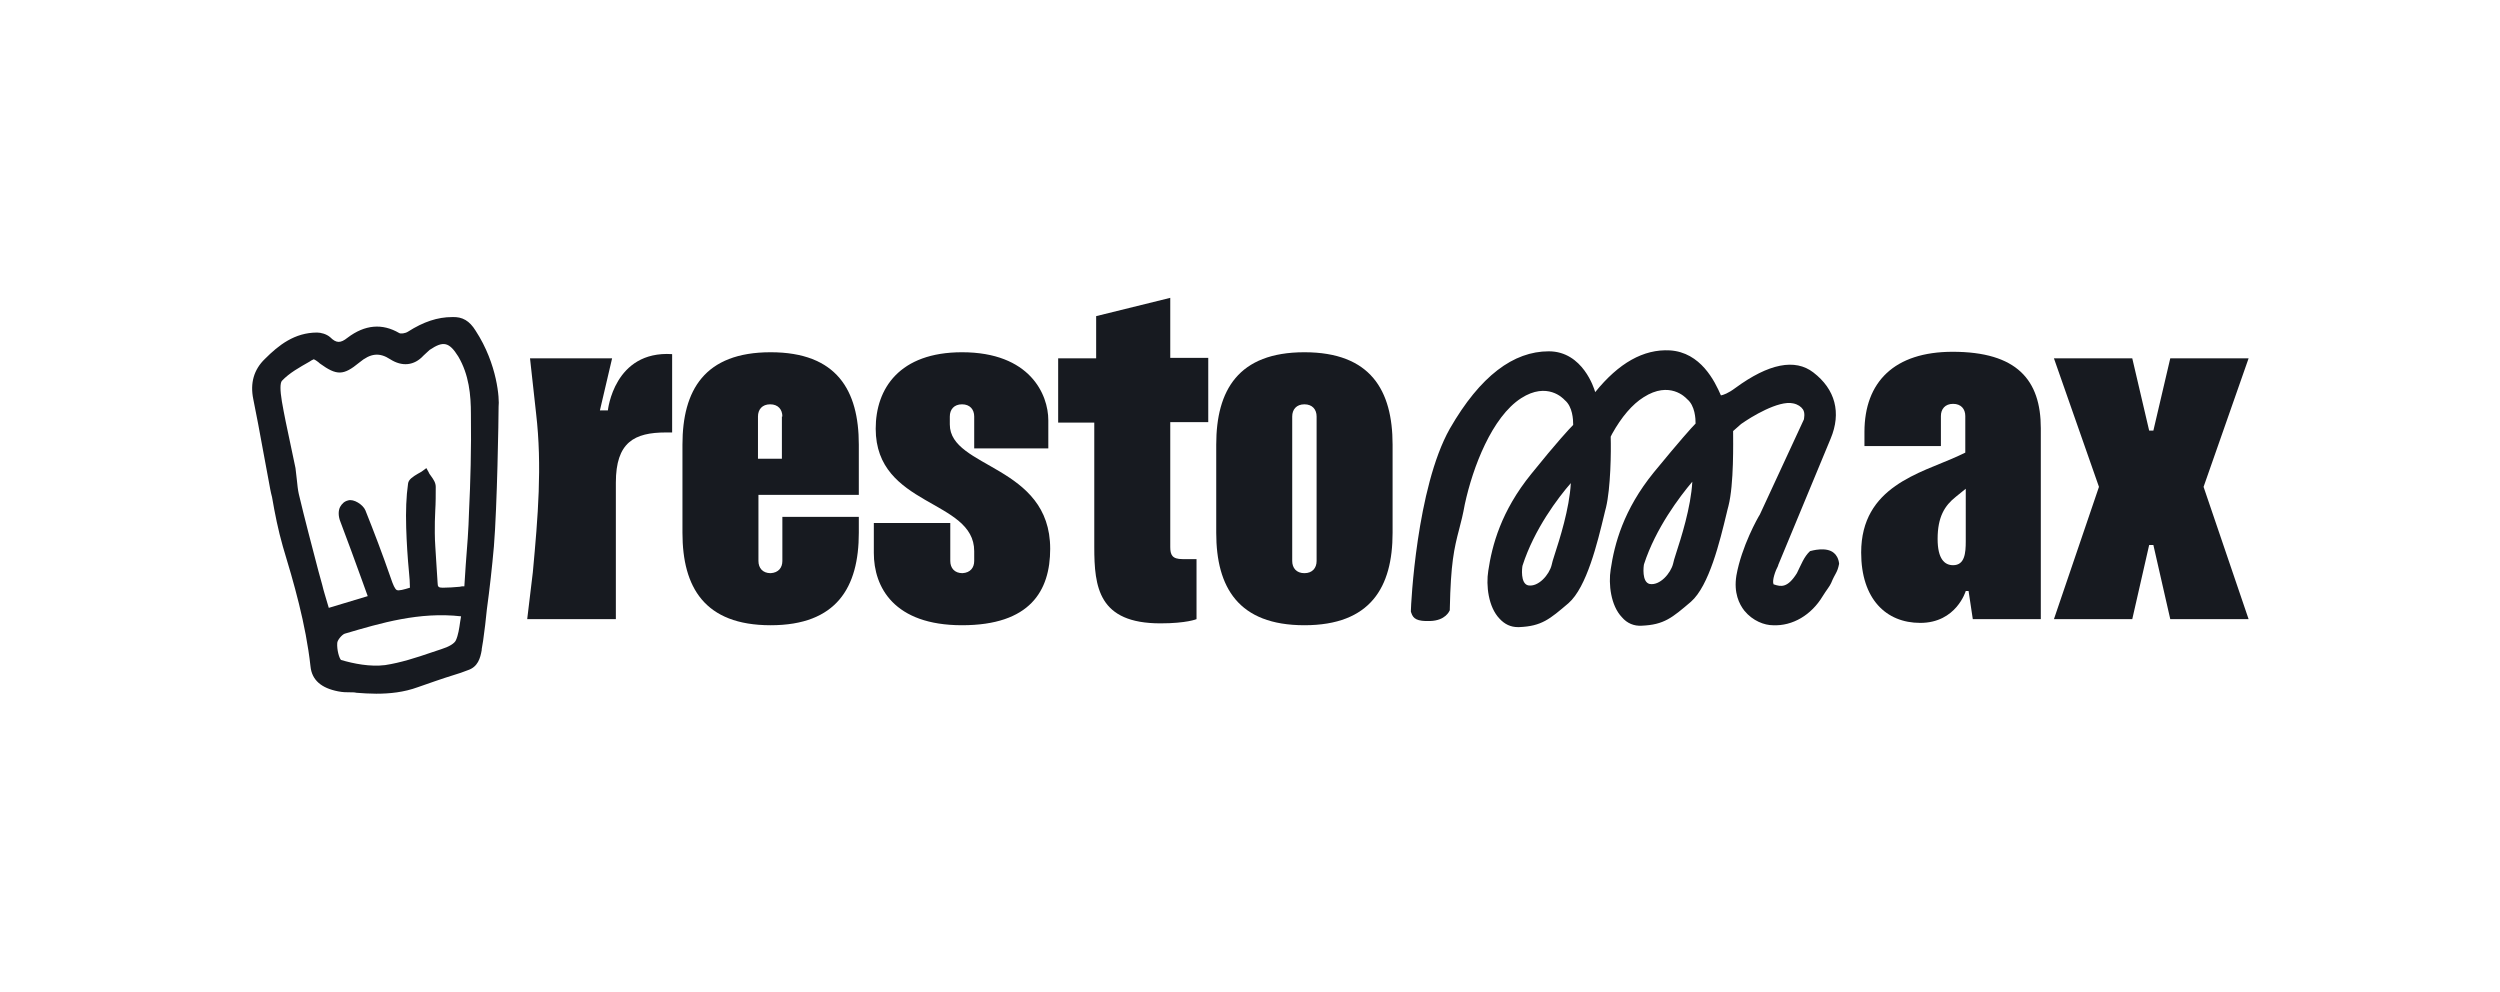 <?xml version="1.0" encoding="utf-8"?>
<!-- Generator: Adobe Illustrator 28.1.0, SVG Export Plug-In . SVG Version: 6.00 Build 0)  -->
<svg version="1.1" id="Calque_1" xmlns="http://www.w3.org/2000/svg" xmlns:xlink="http://www.w3.org/1999/xlink" x="0px" y="0px"
	 viewBox="0 0 533 211.5" style="enable-background:new 0 0 533 211.5;" xml:space="preserve">
<style type="text/css">
	.st0{fill:#171A20;}
</style>
<g>
	<path class="st0" d="M391,117.9c-1.6-1.4-4.7-0.5-5.1-0.4h0c-1.3,1.2-1.9,2.9-2.8,4.7c-2,3.2-3.4,2.9-4.9,2.4c0,0-0.1,0-0.1-0.1
		c-0.3-0.8,0.4-2.8,1-3.9l0-0.1c0.1-0.2,9.5-22.9,11.2-27c2.3-5.5,1-10.5-3.7-14.1c-3.9-3-9.5-1.9-16.6,3.3
		c-1.6,1.2-2.6,1.5-3.1,1.6c-1.3-3-4.3-9.2-10.9-9.6c-5.6-0.3-10.9,2.7-15.9,8.9c0-0.1-0.1-0.2-0.1-0.3c-0.1-0.3-2.5-8.4-9.8-8.4
		c-7.5,0-14.6,5.2-21.1,16.5c-7.1,12.6-8.3,37.7-8.3,38.8l0,0.2l0.1,0.3c0.4,1.2,1.2,1.8,4,1.7c3.3-0.1,4.1-2.1,4.2-2.3l0-0.1l0-0.2
		c0.2-9.7,0.9-12.8,2-17c0.4-1.5,0.8-3.1,1.2-5.3c1.7-7.9,5.8-18.6,12-22.6c5.6-3.6,9,0.1,9.2,0.3l0.1,0.1c1.7,1.4,1.8,4.2,1.8,5.2
		l0,0.1c-0.8,0.8-3.5,3.7-8.9,10.4c-6.5,8-8.4,15.3-9.2,20.7c-0.5,3.1,0,7.7,2.4,10.2c1.1,1.2,2.4,1.8,3.9,1.8c0.1,0,0.2,0,0.3,0
		c4.8-0.2,6.5-1.7,10.5-5.1c3.9-3.4,6.2-13,7.6-18.8c0.1-0.6,0.3-1.1,0.4-1.6c1-4.2,1.1-11.9,1-15.1l0.3-0.6c2-3.6,4.3-6.3,6.7-7.8
		c5.6-3.6,9,0.1,9.2,0.3l0.1,0.1c1.7,1.4,1.8,4.2,1.8,5.2c-0.8,0.8-3.4,3.7-8.9,10.4c-6.5,8-8.4,15.3-9.2,20.7
		c-0.5,3.1,0,7.7,2.4,10.2c1.1,1.3,2.6,1.9,4.2,1.8c4.8-0.2,6.5-1.7,10.5-5.1c3.9-3.4,6.2-13,7.6-18.8c0.1-0.6,0.3-1.1,0.4-1.6
		c1.2-4.7,1-13.8,1-16l1.7-1.5c2.1-1.5,8-5.1,11.1-4.4c1,0.2,1.7,0.7,2.1,1.3c0.5,0.8,0.2,1.9,0.2,2.1l-9.4,20.3
		c-0.4,0.6-3.9,6.8-5,13c-0.6,3.7,0.6,6.1,1.7,7.5c1.8,2.2,4.3,3.1,6.1,3.1c4.2,0.2,8.2-2.2,10.6-6.2c0.8-1.3,1.5-2.1,1.8-2.8
		c0.9-2.2,1.3-2.1,1.7-4.1C392,119.1,391.5,118.3,391,117.9z M360.8,102.7c-0.3,5.5-2.4,12-3.5,15.4c-0.3,0.9-0.5,1.6-0.6,2.1l0,0
		c-0.5,2-2.8,4.7-5,4.3c-1.7-0.4-1.3-3.8-1.2-4.2C353,112.6,358.1,105.9,360.8,102.7z M334.9,103c-0.3,5.5-2.4,12-3.5,15.4
		c-0.3,0.9-0.5,1.6-0.6,2.1c-0.5,2-2.8,4.7-5,4.3c-1.7-0.4-1.3-3.8-1.2-4.2C327.1,112.8,332.2,106.1,334.9,103z"/>
	<g>
		<path class="st0" d="M113,76.4h17.5l-2.6,11.1h1.7c0,0,1.3-12.8,13.7-12v16.7H142c-6.8,0-10.7,2.1-10.7,10.7V132h-18.9l1.2-10
			c1.1-11.9,2-22.6,0.7-33.8L113,76.4z"/>
		<path class="st0" d="M166.8,119.6v-9.4h16.3v3.4c0,11.6-4.7,19.7-18.8,19.7c-14.1,0-18.8-8.1-18.8-19.7V94.8
			c0-11.6,4.7-19.7,18.8-19.7c14.1,0,18.8,8.1,18.8,19.7v10.7h-21.4v14.1c0,1.5,0.9,2.6,2.6,2.6C166,122.1,166.8,121,166.8,119.6z
			 M166.8,88.8c0-1.5-0.9-2.6-2.6-2.6c-1.7,0-2.6,1.1-2.6,2.6v9h5.1V88.8z"/>
		<path class="st0" d="M207.7,119.6v-2.1c0-11.1-21-9.4-21-26.1c0-8.6,5.1-16.3,18.4-16.3c14.5,0,18.4,9,18.4,14.5v6h-15.8v-6.8
			c0-1.5-0.9-2.6-2.6-2.6c-1.7,0-2.6,1.1-2.6,2.6v1.7c0,9.4,21.4,8.6,21.4,26.5c0,9-4.3,16.3-18.8,16.3c-14.5,0-18.8-8.1-18.8-15.4
			v-6.4h16.3v8.1c0,1.5,0.9,2.6,2.6,2.6C206.9,122.1,207.7,121,207.7,119.6z"/>
		<path class="st0" d="M249.5,90.1v26.5c0,1.7,0.4,2.6,2.6,2.6h3V132c0,0-2.1,0.9-7.7,0.9c-13.2,0-14.1-7.7-14.1-16.3V90.1h-7.7
			V76.4h8.1v-9l15.8-3.9v12.8h8.1v13.7H249.5z"/>
		<path class="st0" d="M259.3,94.8c0-11.6,4.7-19.7,18.8-19.7c14.1,0,18.8,8.1,18.8,19.7v18.8c0,11.6-4.7,19.7-18.8,19.7
			c-14.1,0-18.8-8.1-18.8-19.7V94.8z M280.7,88.8c0-1.5-0.9-2.6-2.6-2.6c-1.7,0-2.6,1.1-2.6,2.6v30.8c0,1.5,0.9,2.6,2.6,2.6
			c1.7,0,2.6-1.1,2.6-2.6V88.8z"/>
	</g>
	<g>
		<path class="st0" d="M419.1,126c0,0-2,6.8-9.7,6.8c-7.3,0-12.6-5.1-12.6-15c0-14.1,12.6-16.9,20.5-20.5l1.7-0.8v-7.8
			c0-1.5-0.9-2.6-2.6-2.6c-1.7,0-2.6,1.1-2.6,2.6v6.4h-16.3v-3c0-10.7,6.4-17.1,18.8-17.1c13.7,0,18.8,6,18.8,16.3V132h-14.5l-0.9-6
			H419.1z M419.1,104.2l-2.1,1.7c-2.4,1.9-3.9,4.3-3.9,9c0,4.3,1.5,5.6,3.3,5.6c2.5,0,2.7-2.6,2.7-5.1V104.2z"/>
		<path class="st0" d="M454.6,76.4l3.6,15.4h0.9l3.6-15.4h16.7l-9.6,27.4l9.6,28.2h-16.7l-3.6-15.8h-0.9l-3.6,15.8h-16.7l9.6-28.2
			l-9.6-27.4H454.6z"/>
	</g>
	<path class="st0" d="M101.4,70.5c-1.3-2.1-2.8-3-5-2.9c-3.1,0-6.1,1-9.4,3.1c-0.6,0.4-1.6,0.5-1.9,0.3c-3.6-2.1-7.3-1.8-11,1
		c-1.5,1.2-2.4,1.2-3.7-0.1c-0.8-0.7-2-1-2.8-1c-4.8,0-8.2,2.7-11.1,5.6c-2.4,2.3-3.2,5.2-2.5,8.6c0.7,3.5,1.4,7.1,2,10.5
		c0.4,2.3,0.9,4.7,1.3,7c0.2,1.1,0.4,2.3,0.7,3.4c0.6,3.5,1.3,7,2.3,10.5c2.3,7.6,4.9,16.5,5.9,25.6c0.3,2.9,2.3,4.6,5.9,5.3
		c1,0.2,1.8,0.2,2.6,0.2c0.4,0,0.9,0,1.3,0.1c1.3,0.1,2.8,0.2,4.2,0.2c2.9,0,5.9-0.3,8.9-1.4c2.6-0.9,5.1-1.8,7.7-2.6
		c1-0.3,1.9-0.6,2.9-1c2.2-0.7,2.7-2.6,3-4.3l0-0.2c0.1-0.7,0.2-1.2,0.3-1.8c0.3-2.2,0.6-4.5,0.8-6.7c0.6-4.4,1.1-8.9,1.5-13.4
		c0.7-8.6,1-27.4,1-29.8C106.5,85.2,106.1,77.7,101.4,70.5z M99,125c-0.4,0-0.7,0-1,0.1c-1.2,0.1-2.4,0.2-3.6,0.2
		c-0.9,0-1.1-0.2-1.1-1c-0.1-1.6-0.2-3.1-0.3-4.7c-0.1-2-0.3-4-0.3-6c0-1.6,0-3.2,0.1-4.8c0.1-1.6,0.1-3.3,0.1-5
		c0-0.9-0.5-1.6-1-2.3c-0.2-0.3-0.4-0.5-0.5-0.8l-0.5-0.9l-0.8,0.6c-0.3,0.2-0.6,0.4-1,0.6c-1,0.6-2,1.2-2.1,2.1
		c-0.4,2.8-0.5,5.8-0.4,9.4c0.1,3.2,0.3,6.4,0.6,9.5c0.1,1.1,0.2,2.2,0.2,3.3c-1.3,0.4-2.4,0.7-2.8,0.5c-0.4-0.2-0.8-1.1-1.3-2.6
		c-1.8-5.2-3.6-9.9-5.4-14.4c-0.5-1.2-2.5-2.5-3.7-2.1c-0.8,0.2-1.3,0.7-1.7,1.4c-0.4,0.8-0.4,2,0.1,3.2c1.5,4,3,8,4.5,12.2l1.3,3.6
		l-8.3,2.5c-0.1-0.3-0.2-0.7-0.3-1c-0.4-1.4-0.8-2.6-1.1-3.9l-0.8-2.9c-1.4-5.4-2.9-11-4.2-16.5c-0.2-0.9-0.3-1.9-0.4-2.9
		c-0.1-0.9-0.2-1.7-0.3-2.6c-0.4-1.9-0.8-3.8-1.2-5.7c-0.6-2.8-1.2-5.6-1.7-8.5c-0.4-2.4-0.4-3.9,0-4.4c1.6-1.7,3.8-2.9,5.9-4.1
		c0.3-0.2,0.6-0.4,0.9-0.5c0.3,0.1,1,0.6,1.3,0.9c3.6,2.6,5,2.6,8.4-0.2c2.4-2,4.3-2.2,6.6-0.7c2.5,1.6,5.1,1.4,7.1-0.8
		c0.4-0.4,0.9-0.8,1.3-1.2c1.5-1,2.5-1.4,3.4-1.2c0.9,0.2,1.7,1,2.7,2.6c2.3,3.9,2.7,8.2,2.7,12.3c0.1,7.3-0.1,14.6-0.4,20.7
		c-0.1,3.8-0.4,7.7-0.7,11.4C99.2,122.1,99.1,123.6,99,125z M71.9,137.1c0-0.6,1-1.8,1.6-2c7.8-2.3,15.9-4.7,24.8-3.7
		c-0.1,0.4-0.1,0.8-0.2,1.2c-0.2,1.4-0.4,2.8-0.9,3.9c-0.3,0.7-1.5,1.4-3.1,1.9c-0.7,0.2-1.4,0.5-2.1,0.7c-3.2,1.1-6.6,2.2-9.9,2.7
		c-3.2,0.4-6.7-0.3-9.4-1.1C72.3,140.3,71.8,138.5,71.9,137.1z"/>
</g>
</svg>

